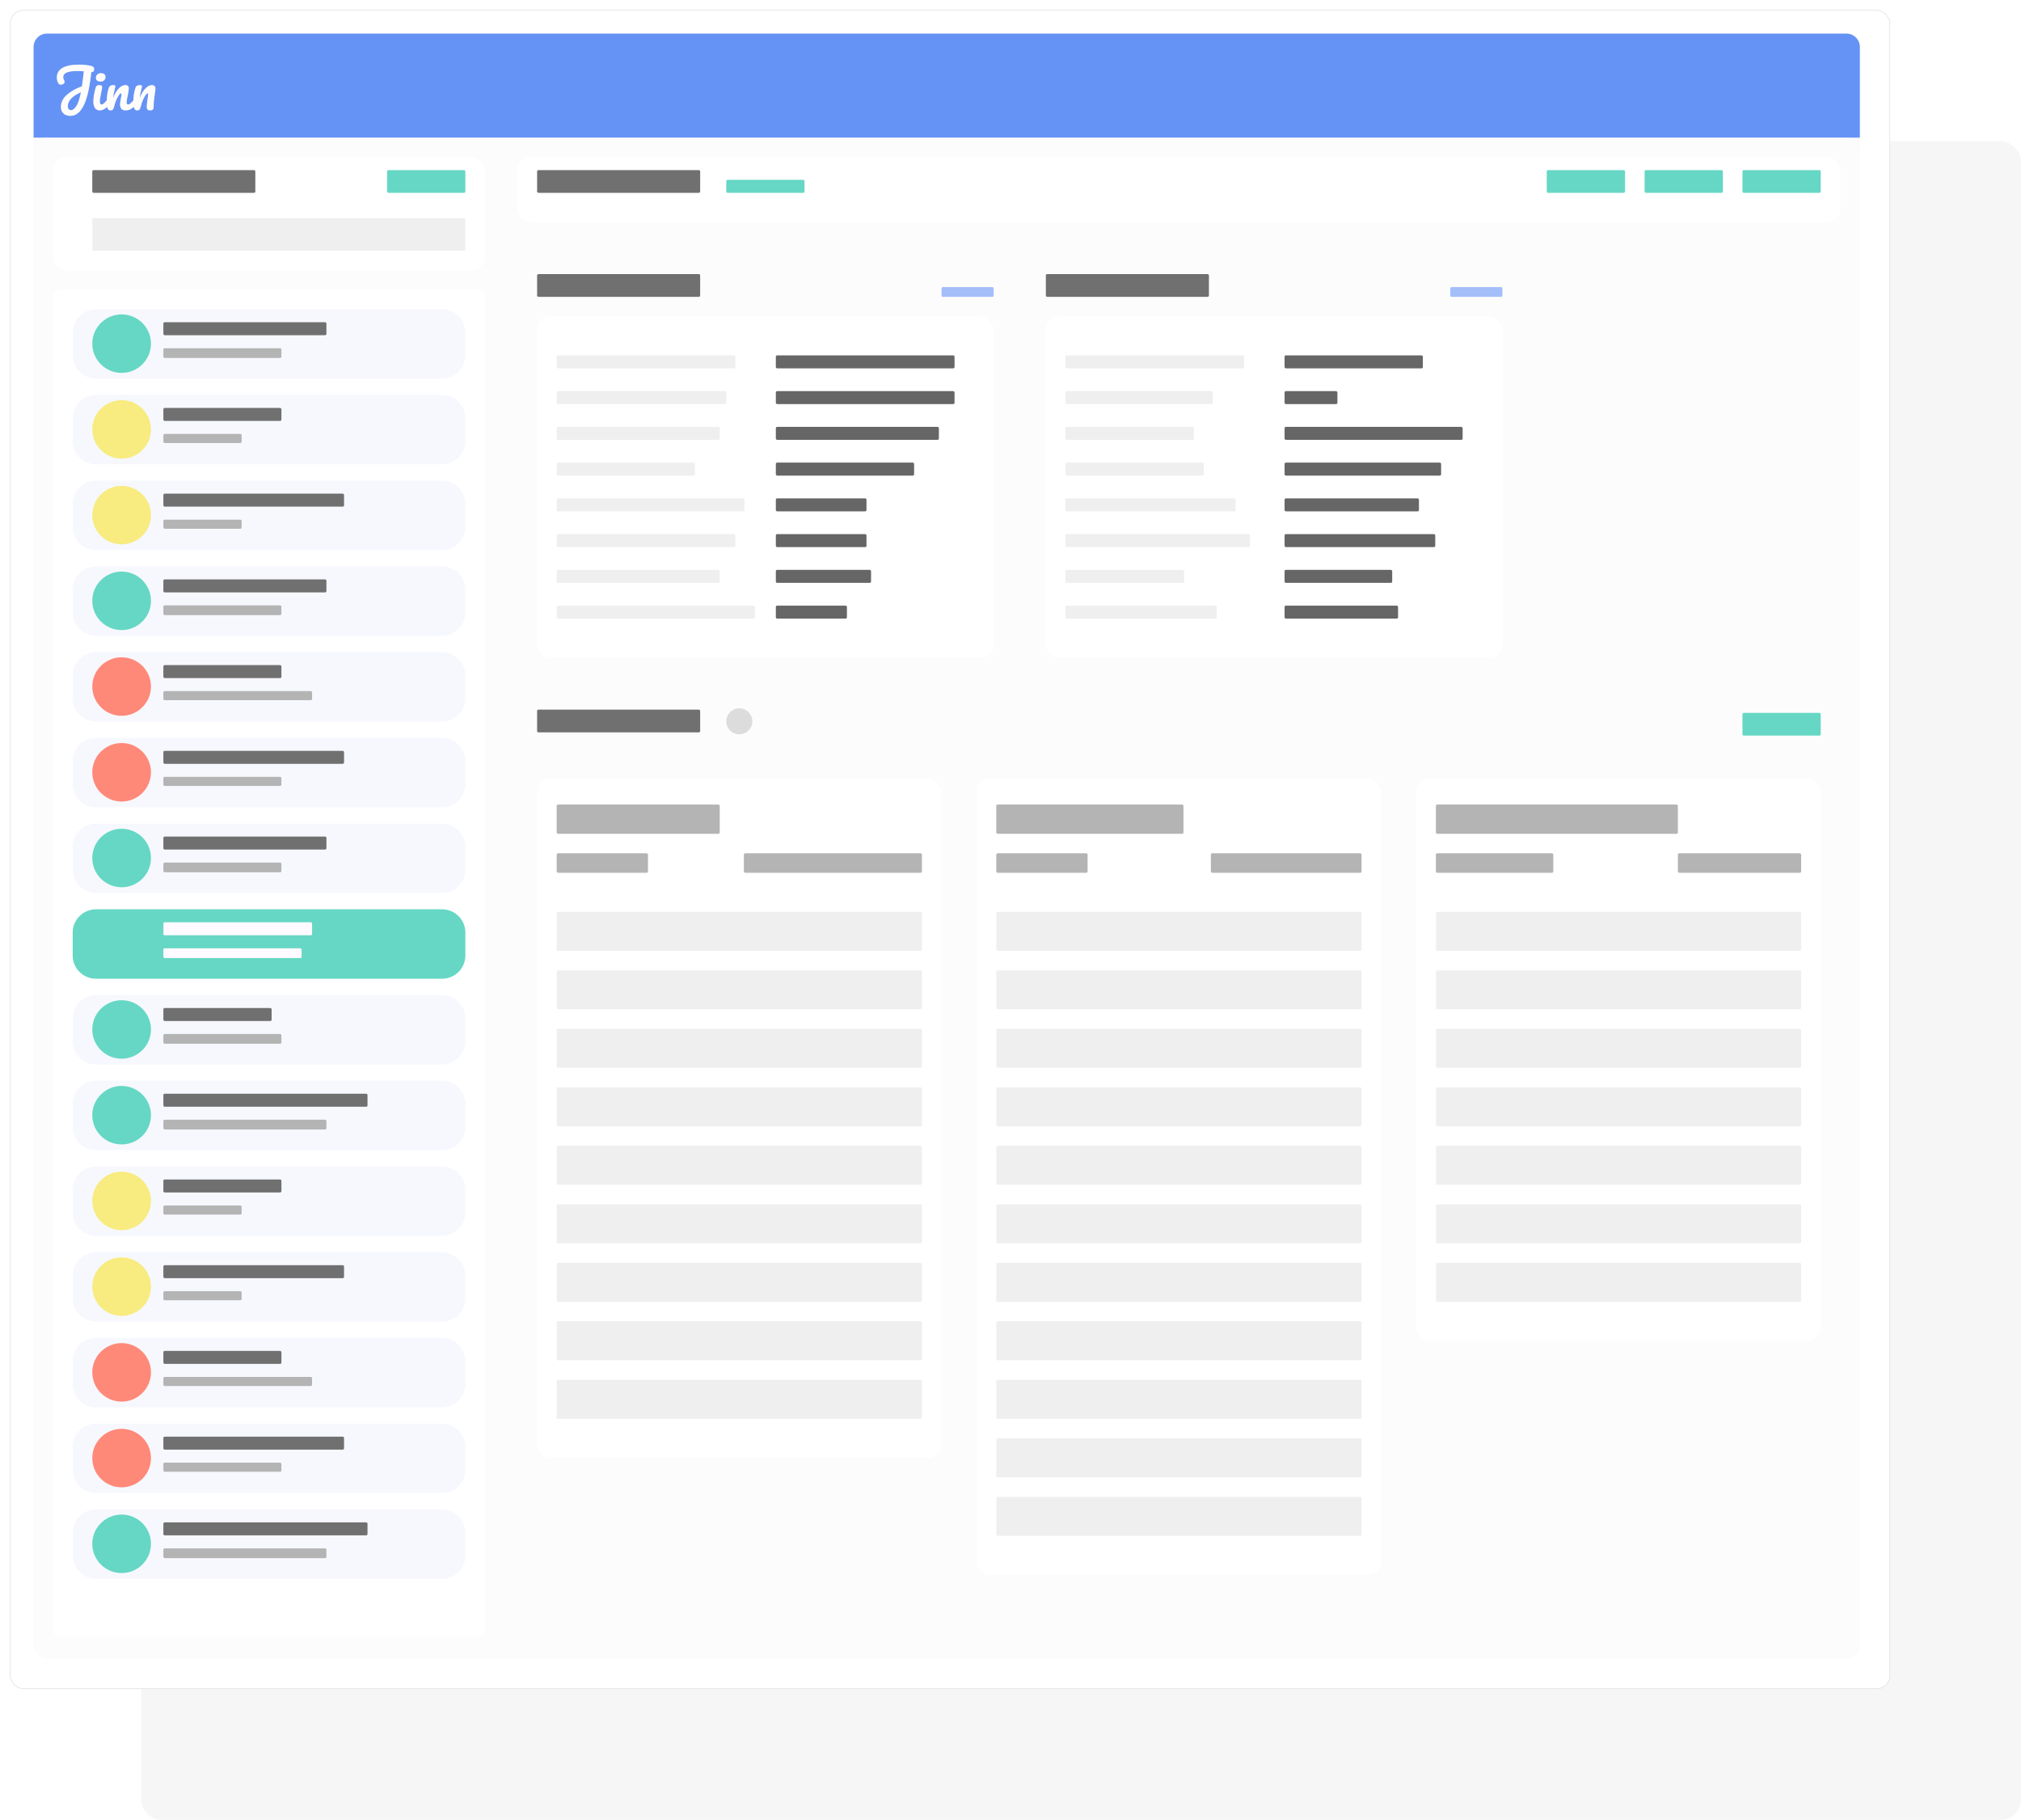 <?xml version="1.0" encoding="UTF-8"?> <svg xmlns="http://www.w3.org/2000/svg" width="3010" height="2710" viewBox="0 0 3010 2710" fill="none"> <rect x="210" y="210" width="2800" height="2500" rx="30" fill="#F6F6F6"></rect> <g filter="url(#filter0_df_2421_4795)"> <rect x="10" y="10" width="2800" height="2500" rx="20" fill="white"></rect> <rect x="10.25" y="10.25" width="2799.5" height="2499.5" rx="19.75" stroke="#C4C4C4" stroke-width="0.5"></rect> </g> <rect x="50" y="50" width="2720" height="2420" rx="20" fill="#FAFAFA"></rect> <path d="M50 70C50 58.954 58.954 50 70 50H2750C2761.05 50 2770 58.954 2770 70V204.88H50V70Z" fill="#6593F5"></path> <ellipse cx="1101.08" cy="1074.14" rx="19.429" ry="19.36" fill="#C4C4C4"></ellipse> <rect x="79.144" y="431.391" width="643.086" height="2005.7" rx="10" fill="white"></rect> <path d="M108.285 494.915C108.285 475.869 123.916 460.43 143.199 460.43H658.172C677.454 460.43 693.085 475.869 693.085 494.915V529.4C693.085 548.446 677.454 563.886 658.172 563.886H143.199C123.916 563.886 108.285 548.446 108.285 529.4V494.915Z" fill="#F0F4FD"></path> <ellipse cx="181.144" cy="511.736" rx="43.714" ry="43.56" fill="#00BD9D"></ellipse> <rect x="243.312" y="479.793" width="242.857" height="19.36" rx="2" fill="#111010"></rect> <rect x="243.312" y="518.512" width="175.829" height="14.52" rx="2" fill="#828282"></rect> <path d="M108.285 877.888C108.285 858.842 123.916 843.402 143.199 843.402H658.172C677.454 843.402 693.085 858.842 693.085 877.888V912.373C693.085 931.419 677.454 946.858 658.172 946.858H143.199C123.916 946.858 108.285 931.419 108.285 912.373V877.888Z" fill="#F0F4FD"></path> <ellipse cx="181.144" cy="894.708" rx="43.714" ry="43.56" fill="#00BD9D"></ellipse> <rect x="243.312" y="862.762" width="242.857" height="19.36" rx="2" fill="#111010"></rect> <rect x="243.312" y="901.484" width="175.829" height="14.52" rx="2" fill="#828282"></rect> <path d="M108.285 1260.86C108.285 1241.81 123.916 1226.38 143.199 1226.38H658.172C677.454 1226.38 693.085 1241.81 693.085 1260.86V1295.35C693.085 1314.39 677.454 1329.83 658.172 1329.83H143.199C123.916 1329.83 108.285 1314.39 108.285 1295.35V1260.86Z" fill="#F0F4FD"></path> <ellipse cx="181.144" cy="1277.68" rx="43.714" ry="43.56" fill="#00BD9D"></ellipse> <rect x="243.312" y="1245.73" width="242.857" height="19.36" rx="2" fill="#111010"></rect> <rect x="243.312" y="1284.45" width="175.829" height="14.52" rx="2" fill="#828282"></rect> <path d="M108.285 1516.17C108.285 1497.13 123.916 1481.69 143.199 1481.69H658.172C677.454 1481.69 693.085 1497.13 693.085 1516.17V1550.66C693.085 1569.7 677.454 1585.14 658.172 1585.14H143.199C123.916 1585.14 108.285 1569.7 108.285 1550.66V1516.17Z" fill="#F0F4FD"></path> <ellipse cx="181.144" cy="1532.99" rx="43.714" ry="43.56" fill="#00BD9D"></ellipse> <rect x="243.312" y="1501.05" width="161.257" height="19.36" rx="2" fill="#111010"></rect> <rect x="243.312" y="1539.77" width="175.829" height="14.52" rx="2" fill="#828282"></rect> <path d="M108.285 1388.52C108.285 1369.47 123.916 1354.03 143.199 1354.03H658.172C677.454 1354.03 693.085 1369.47 693.085 1388.52V1423C693.085 1442.05 677.454 1457.49 658.172 1457.49H143.199C123.916 1457.49 108.285 1442.05 108.285 1423V1388.52Z" fill="#00BD9D"></path> <ellipse cx="181.144" cy="1405.33" rx="43.714" ry="43.56" fill="#00BD9D"></ellipse> <rect x="243.312" y="1373.39" width="221.486" height="19.36" rx="2" fill="#FEF7FF"></rect> <rect x="243.312" y="1412.11" width="205.943" height="14.52" rx="2" fill="#FEF7FF"></rect> <path d="M108.285 1643.83C108.285 1624.78 123.916 1609.34 143.199 1609.34H658.172C677.454 1609.34 693.085 1624.78 693.085 1643.83V1678.31C693.085 1697.36 677.454 1712.8 658.172 1712.8H143.199C123.916 1712.8 108.285 1697.36 108.285 1678.31V1643.83Z" fill="#F0F4FD"></path> <ellipse cx="181.144" cy="1660.65" rx="43.714" ry="43.56" fill="#00BD9D"></ellipse> <rect x="243.312" y="1628.7" width="304.057" height="19.36" rx="2" fill="#111010"></rect> <rect x="243.312" y="1667.42" width="242.857" height="14.52" rx="2" fill="#828282"></rect> <path d="M108.285 2282.11C108.285 2263.07 123.916 2247.63 143.199 2247.63H658.172C677.454 2247.63 693.085 2263.07 693.085 2282.11V2316.6C693.085 2335.65 677.454 2351.08 658.172 2351.08H143.199C123.916 2351.08 108.285 2335.65 108.285 2316.6V2282.11Z" fill="#F0F4FD"></path> <ellipse cx="181.144" cy="2298.94" rx="43.714" ry="43.56" fill="#00BD9D"></ellipse> <rect x="243.312" y="2266.99" width="304.057" height="19.36" rx="2" fill="#111010"></rect> <rect x="243.312" y="2305.71" width="242.857" height="14.52" rx="2" fill="#828282"></rect> <path d="M108.285 622.575C108.285 603.529 123.916 588.09 143.199 588.09H658.172C677.454 588.09 693.085 603.529 693.085 622.575V657.061C693.085 676.106 677.454 691.546 658.172 691.546H143.199C123.916 691.546 108.285 676.106 108.285 657.061V622.575Z" fill="#F0F4FD"></path> <ellipse cx="181.144" cy="639.392" rx="43.714" ry="43.56" fill="#F3DE2C"></ellipse> <rect x="243.312" y="607.449" width="175.829" height="19.36" rx="2" fill="#111010"></rect> <rect x="243.312" y="646.168" width="116.571" height="13.552" rx="2" fill="#828282"></rect> <path d="M108.285 1771.49C108.285 1752.44 123.916 1737 143.199 1737H658.172C677.454 1737 693.085 1752.44 693.085 1771.49V1805.97C693.085 1825.02 677.454 1840.46 658.172 1840.46H143.199C123.916 1840.46 108.285 1825.02 108.285 1805.97V1771.49Z" fill="#F0F4FD"></path> <ellipse cx="181.144" cy="1788.3" rx="43.714" ry="43.56" fill="#F3DE2C"></ellipse> <rect x="243.312" y="1756.36" width="175.829" height="19.36" rx="2" fill="#111010"></rect> <rect x="243.312" y="1795.08" width="116.571" height="13.552" rx="2" fill="#828282"></rect> <path d="M108.285 2026.8C108.285 2007.75 123.916 1992.31 143.199 1992.31H658.172C677.454 1992.31 693.085 2007.75 693.085 2026.8V2061.28C693.085 2080.33 677.454 2095.77 658.172 2095.77H143.199C123.916 2095.77 108.285 2080.33 108.285 2061.28V2026.8Z" fill="#F0F4FD"></path> <ellipse cx="181.144" cy="2043.62" rx="43.714" ry="43.56" fill="#FF3A20"></ellipse> <rect x="243.312" y="2011.67" width="175.829" height="19.36" rx="2" fill="#111010"></rect> <rect x="243.312" y="2050.39" width="221.486" height="13.552" rx="2" fill="#828282"></rect> <path d="M108.285 1005.54C108.285 986.498 123.916 971.059 143.199 971.059H658.172C677.454 971.059 693.085 986.498 693.085 1005.54V1040.03C693.085 1059.08 677.454 1074.51 658.172 1074.51H143.199C123.916 1074.51 108.285 1059.08 108.285 1040.03V1005.54Z" fill="#F0F4FD"></path> <ellipse cx="181.144" cy="1022.36" rx="43.714" ry="43.56" fill="#FF3A20"></ellipse> <rect x="243.312" y="990.422" width="175.829" height="19.36" rx="2" fill="#111010"></rect> <rect x="243.312" y="1029.14" width="221.486" height="13.552" rx="2" fill="#828282"></rect> <path d="M108.285 750.231C108.285 731.186 123.916 715.746 143.199 715.746H658.172C677.454 715.746 693.085 731.186 693.085 750.231V784.717C693.085 803.763 677.454 819.202 658.172 819.202H143.199C123.916 819.202 108.285 803.763 108.285 784.717V750.231Z" fill="#F0F4FD"></path> <ellipse cx="181.144" cy="767.052" rx="43.714" ry="43.56" fill="#F3DE2C"></ellipse> <rect x="243.312" y="735.105" width="269.086" height="19.36" rx="2" fill="#111010"></rect> <rect x="243.312" y="773.828" width="116.571" height="13.552" rx="2" fill="#828282"></rect> <path d="M108.285 1899.14C108.285 1880.1 123.916 1864.66 143.199 1864.66H658.172C677.454 1864.66 693.085 1880.1 693.085 1899.14V1933.63C693.085 1952.67 677.454 1968.11 658.172 1968.11H143.199C123.916 1968.11 108.285 1952.67 108.285 1933.63V1899.14Z" fill="#F0F4FD"></path> <ellipse cx="181.144" cy="1915.96" rx="43.714" ry="43.56" fill="#F3DE2C"></ellipse> <rect x="243.312" y="1884.02" width="269.086" height="19.36" rx="2" fill="#111010"></rect> <rect x="243.312" y="1922.74" width="116.571" height="13.552" rx="2" fill="#828282"></rect> <path d="M108.285 2154.45C108.285 2135.41 123.916 2119.97 143.199 2119.97H658.172C677.454 2119.97 693.085 2135.41 693.085 2154.45V2188.94C693.085 2207.99 677.454 2223.42 658.172 2223.42H143.199C123.916 2223.42 108.285 2207.99 108.285 2188.94V2154.45Z" fill="#F0F4FD"></path> <ellipse cx="181.144" cy="2171.27" rx="43.714" ry="43.56" fill="#FF3A20"></ellipse> <rect x="243.312" y="2139.33" width="269.086" height="19.36" rx="2" fill="#111010"></rect> <rect x="243.312" y="2178.05" width="175.829" height="13.552" rx="2" fill="#828282"></rect> <path d="M108.285 1133.2C108.285 1114.16 123.916 1098.72 143.199 1098.72H658.172C677.454 1098.72 693.085 1114.16 693.085 1133.2V1167.69C693.085 1186.74 677.454 1202.17 658.172 1202.17H143.199C123.916 1202.17 108.285 1186.74 108.285 1167.69V1133.2Z" fill="#F0F4FD"></path> <ellipse cx="181.144" cy="1150.02" rx="43.714" ry="43.56" fill="#FF3A20"></ellipse> <rect x="243.312" y="1118.08" width="269.086" height="19.36" rx="2" fill="#111010"></rect> <rect x="243.312" y="1156.8" width="175.829" height="13.552" rx="2" fill="#828282"></rect> <rect x="79.141" y="233.922" width="643.086" height="168.432" rx="20" fill="white"></rect> <rect x="137.426" y="253.281" width="242.857" height="33.88" rx="2" fill="#111010"></rect> <rect x="576.512" y="253.281" width="116.571" height="33.88" rx="2" fill="#00BD9D"></rect> <rect width="555.657" height="48.4" rx="2" transform="matrix(1 0 0 -1 137.426 373.312)" fill="#E5E5E5"></rect> <path d="M140.28 102.64C140.28 104.24 139.933 105.44 139.24 106.24C138.6 107.04 137.533 107.44 136.04 107.44C135.933 108.56 135.693 110.507 135.32 113.28C134.787 117.013 134.493 119.093 134.44 119.52C129.693 154.88 119.8 172.56 104.76 172.56C100.333 172.56 96.867 171.307 94.36 168.8C91.907 166.293 90.68 163.147 90.68 159.36C90.68 152.587 93.56 146.613 99.32 141.44C105.08 136.213 112.653 131.893 122.04 128.48C122.627 124.693 123.08 121.307 123.4 118.32L124.84 106.24C121.64 105.92 118.653 105.76 115.88 105.76C108.467 105.76 103 106.48 99.48 107.92C95.96 109.36 94.2 111.707 94.2 114.96C94.2 116.56 94.733 118.293 95.8 120.16C96.12 120.693 96.28 121.253 96.28 121.84C96.28 122.96 95.693 123.973 94.52 124.88C93.4 125.733 92.173 126.16 90.84 126.16C89.133 126.16 87.827 125.44 86.92 124C85.427 121.547 84.68 118.693 84.68 115.44C84.68 102.64 95.88 96.24 118.28 96.24C124.787 96.24 130.6 96.88 135.72 98.16C138.76 98.907 140.28 100.4 140.28 102.64ZM105.8 164C108.413 164 111.027 162.027 113.64 158.08C116.253 154.133 118.547 147.227 120.52 137.36C107.507 143.067 101 150.053 101 158.32C101 160.133 101.427 161.547 102.28 162.56C103.133 163.52 104.307 164 105.8 164ZM149.57 121.44C147.33 121.44 145.65 120.933 144.53 119.92C143.41 118.853 142.85 117.387 142.85 115.52C142.85 113.653 143.57 112.107 145.01 110.88C146.503 109.6 148.343 108.96 150.53 108.96C152.503 108.96 154.103 109.44 155.33 110.4C156.557 111.36 157.17 112.72 157.17 114.48C157.17 116.613 156.477 118.32 155.09 119.6C153.703 120.827 151.863 121.44 149.57 121.44ZM148.93 164.4C145.463 164.4 142.93 163.173 141.33 160.72C139.783 158.267 139.01 155.013 139.01 150.96C139.01 148.56 139.303 145.493 139.89 141.76C140.53 137.973 141.33 134.453 142.29 131.2C142.77 129.493 143.41 128.32 144.21 127.68C145.01 127.04 146.29 126.72 148.05 126.72C150.77 126.72 152.13 127.627 152.13 129.44C152.13 130.773 151.623 133.867 150.61 138.72C149.33 144.587 148.69 148.56 148.69 150.64C148.69 152.24 148.903 153.467 149.33 154.32C149.757 155.173 150.477 155.6 151.49 155.6C152.45 155.6 153.65 154.933 155.09 153.6C156.53 152.267 158.45 150.16 160.85 147.28C161.49 146.533 162.21 146.16 163.01 146.16C163.703 146.16 164.237 146.48 164.61 147.12C165.037 147.76 165.25 148.64 165.25 149.76C165.25 151.893 164.743 153.547 163.73 154.72C158.45 161.173 153.517 164.4 148.93 164.4ZM164.458 164.4C162.431 164.4 160.991 163.333 160.138 161.2C159.338 159.067 158.938 155.653 158.938 150.96C158.938 144.027 159.924 137.44 161.898 131.2C162.378 129.653 163.151 128.533 164.218 127.84C165.338 127.093 166.884 126.72 168.858 126.72C169.924 126.72 170.671 126.853 171.098 127.12C171.524 127.387 171.738 127.893 171.738 128.64C171.738 129.493 171.338 131.413 170.538 134.4C170.004 136.533 169.578 138.4 169.258 140C168.938 141.6 168.671 143.573 168.458 145.92C170.218 141.333 172.191 137.6 174.378 134.72C176.564 131.84 178.698 129.787 180.778 128.56C182.911 127.333 184.858 126.72 186.618 126.72C190.084 126.72 191.818 128.453 191.818 131.92C191.818 134 191.231 137.76 190.058 143.2C189.044 147.84 188.538 150.907 188.538 152.4C188.538 154.533 189.311 155.6 190.858 155.6C191.924 155.6 193.178 154.96 194.618 153.68C196.111 152.347 198.084 150.213 200.538 147.28C201.178 146.533 201.898 146.16 202.698 146.16C203.391 146.16 203.924 146.48 204.298 147.12C204.724 147.76 204.938 148.64 204.938 149.76C204.938 151.893 204.431 153.547 203.418 154.72C201.124 157.547 198.644 159.867 195.978 161.68C193.364 163.493 190.378 164.4 187.018 164.4C184.298 164.4 182.244 163.627 180.858 162.08C179.471 160.48 178.778 158.187 178.778 155.2C178.778 153.707 179.151 151.04 179.898 147.2C180.591 143.84 180.938 141.52 180.938 140.24C180.938 139.387 180.644 138.96 180.058 138.96C179.364 138.96 178.378 139.867 177.098 141.68C175.871 143.44 174.591 145.787 173.258 148.72C171.978 151.653 170.938 154.747 170.138 158C169.551 160.507 168.858 162.213 168.058 163.12C167.311 163.973 166.111 164.4 164.458 164.4ZM204.145 164.4C202.118 164.4 200.678 163.333 199.825 161.2C199.025 159.067 198.625 155.653 198.625 150.96C198.625 144.027 199.612 137.44 201.585 131.2C202.065 129.653 202.838 128.533 203.905 127.84C205.025 127.093 206.572 126.72 208.545 126.72C209.612 126.72 210.358 126.853 210.785 127.12C211.212 127.387 211.425 127.893 211.425 128.64C211.425 129.493 211.025 131.413 210.225 134.4C209.692 136.533 209.265 138.4 208.945 140C208.625 141.6 208.358 143.573 208.145 145.92C209.905 141.333 211.878 137.6 214.065 134.72C216.252 131.84 218.385 129.787 220.465 128.56C222.598 127.333 224.545 126.72 226.305 126.72C228.012 126.72 229.292 127.173 230.145 128.08C231.052 128.933 231.505 130.213 231.505 131.92C231.505 133.307 231.212 135.92 230.625 139.76C230.092 143.013 229.665 146.107 229.345 149.04C229.025 151.92 228.865 155.147 228.865 158.72C228.865 160.747 228.438 162.213 227.585 163.12C226.785 163.973 225.452 164.4 223.585 164.4C221.825 164.4 220.545 163.947 219.745 163.04C218.945 162.133 218.545 160.773 218.545 158.96C218.545 156.827 218.918 153.307 219.665 148.4C220.305 144.133 220.625 141.413 220.625 140.24C220.625 139.387 220.332 138.96 219.745 138.96C219.052 138.96 218.065 139.867 216.785 141.68C215.558 143.44 214.278 145.787 212.945 148.72C211.665 151.653 210.625 154.747 209.825 158C209.238 160.507 208.545 162.213 207.745 163.12C206.998 163.973 205.798 164.4 204.145 164.4Z" fill="#FFFCFC"></path> <path d="M140.28 102.64C140.28 104.24 139.933 105.44 139.24 106.24C138.6 107.04 137.533 107.44 136.04 107.44C135.933 108.56 135.693 110.507 135.32 113.28C134.787 117.013 134.493 119.093 134.44 119.52C129.693 154.88 119.8 172.56 104.76 172.56C100.333 172.56 96.867 171.307 94.36 168.8C91.907 166.293 90.68 163.147 90.68 159.36C90.68 152.587 93.56 146.613 99.32 141.44C105.08 136.213 112.653 131.893 122.04 128.48C122.627 124.693 123.08 121.307 123.4 118.32L124.84 106.24C121.64 105.92 118.653 105.76 115.88 105.76C108.467 105.76 103 106.48 99.48 107.92C95.96 109.36 94.2 111.707 94.2 114.96C94.2 116.56 94.733 118.293 95.8 120.16C96.12 120.693 96.28 121.253 96.28 121.84C96.28 122.96 95.693 123.973 94.52 124.88C93.4 125.733 92.173 126.16 90.84 126.16C89.133 126.16 87.827 125.44 86.92 124C85.427 121.547 84.68 118.693 84.68 115.44C84.68 102.64 95.88 96.24 118.28 96.24C124.787 96.24 130.6 96.88 135.72 98.16C138.76 98.907 140.28 100.4 140.28 102.64ZM105.8 164C108.413 164 111.027 162.027 113.64 158.08C116.253 154.133 118.547 147.227 120.52 137.36C107.507 143.067 101 150.053 101 158.32C101 160.133 101.427 161.547 102.28 162.56C103.133 163.52 104.307 164 105.8 164ZM149.57 121.44C147.33 121.44 145.65 120.933 144.53 119.92C143.41 118.853 142.85 117.387 142.85 115.52C142.85 113.653 143.57 112.107 145.01 110.88C146.503 109.6 148.343 108.96 150.53 108.96C152.503 108.96 154.103 109.44 155.33 110.4C156.557 111.36 157.17 112.72 157.17 114.48C157.17 116.613 156.477 118.32 155.09 119.6C153.703 120.827 151.863 121.44 149.57 121.44ZM148.93 164.4C145.463 164.4 142.93 163.173 141.33 160.72C139.783 158.267 139.01 155.013 139.01 150.96C139.01 148.56 139.303 145.493 139.89 141.76C140.53 137.973 141.33 134.453 142.29 131.2C142.77 129.493 143.41 128.32 144.21 127.68C145.01 127.04 146.29 126.72 148.05 126.72C150.77 126.72 152.13 127.627 152.13 129.44C152.13 130.773 151.623 133.867 150.61 138.72C149.33 144.587 148.69 148.56 148.69 150.64C148.69 152.24 148.903 153.467 149.33 154.32C149.757 155.173 150.477 155.6 151.49 155.6C152.45 155.6 153.65 154.933 155.09 153.6C156.53 152.267 158.45 150.16 160.85 147.28C161.49 146.533 162.21 146.16 163.01 146.16C163.703 146.16 164.237 146.48 164.61 147.12C165.037 147.76 165.25 148.64 165.25 149.76C165.25 151.893 164.743 153.547 163.73 154.72C158.45 161.173 153.517 164.4 148.93 164.4ZM164.458 164.4C162.431 164.4 160.991 163.333 160.138 161.2C159.338 159.067 158.938 155.653 158.938 150.96C158.938 144.027 159.924 137.44 161.898 131.2C162.378 129.653 163.151 128.533 164.218 127.84C165.338 127.093 166.884 126.72 168.858 126.72C169.924 126.72 170.671 126.853 171.098 127.12C171.524 127.387 171.738 127.893 171.738 128.64C171.738 129.493 171.338 131.413 170.538 134.4C170.004 136.533 169.578 138.4 169.258 140C168.938 141.6 168.671 143.573 168.458 145.92C170.218 141.333 172.191 137.6 174.378 134.72C176.564 131.84 178.698 129.787 180.778 128.56C182.911 127.333 184.858 126.72 186.618 126.72C190.084 126.72 191.818 128.453 191.818 131.92C191.818 134 191.231 137.76 190.058 143.2C189.044 147.84 188.538 150.907 188.538 152.4C188.538 154.533 189.311 155.6 190.858 155.6C191.924 155.6 193.178 154.96 194.618 153.68C196.111 152.347 198.084 150.213 200.538 147.28C201.178 146.533 201.898 146.16 202.698 146.16C203.391 146.16 203.924 146.48 204.298 147.12C204.724 147.76 204.938 148.64 204.938 149.76C204.938 151.893 204.431 153.547 203.418 154.72C201.124 157.547 198.644 159.867 195.978 161.68C193.364 163.493 190.378 164.4 187.018 164.4C184.298 164.4 182.244 163.627 180.858 162.08C179.471 160.48 178.778 158.187 178.778 155.2C178.778 153.707 179.151 151.04 179.898 147.2C180.591 143.84 180.938 141.52 180.938 140.24C180.938 139.387 180.644 138.96 180.058 138.96C179.364 138.96 178.378 139.867 177.098 141.68C175.871 143.44 174.591 145.787 173.258 148.72C171.978 151.653 170.938 154.747 170.138 158C169.551 160.507 168.858 162.213 168.058 163.12C167.311 163.973 166.111 164.4 164.458 164.4ZM204.145 164.4C202.118 164.4 200.678 163.333 199.825 161.2C199.025 159.067 198.625 155.653 198.625 150.96C198.625 144.027 199.612 137.44 201.585 131.2C202.065 129.653 202.838 128.533 203.905 127.84C205.025 127.093 206.572 126.72 208.545 126.72C209.612 126.72 210.358 126.853 210.785 127.12C211.212 127.387 211.425 127.893 211.425 128.64C211.425 129.493 211.025 131.413 210.225 134.4C209.692 136.533 209.265 138.4 208.945 140C208.625 141.6 208.358 143.573 208.145 145.92C209.905 141.333 211.878 137.6 214.065 134.72C216.252 131.84 218.385 129.787 220.465 128.56C222.598 127.333 224.545 126.72 226.305 126.72C228.012 126.72 229.292 127.173 230.145 128.08C231.052 128.933 231.505 130.213 231.505 131.92C231.505 133.307 231.212 135.92 230.625 139.76C230.092 143.013 229.665 146.107 229.345 149.04C229.025 151.92 228.865 155.147 228.865 158.72C228.865 160.747 228.438 162.213 227.585 163.12C226.785 163.973 225.452 164.4 223.585 164.4C221.825 164.4 220.545 163.947 219.745 163.04C218.945 162.133 218.545 160.773 218.545 158.96C218.545 156.827 218.918 153.307 219.665 148.4C220.305 144.133 220.625 141.413 220.625 140.24C220.625 139.387 220.332 138.96 219.745 138.96C219.052 138.96 218.065 139.867 216.785 141.68C215.558 143.44 214.278 145.787 212.945 148.72C211.665 151.653 210.625 154.747 209.825 158C209.238 160.507 208.545 162.213 207.745 163.12C206.998 163.973 205.798 164.4 204.145 164.4Z" fill="#FFFCFC" fill-opacity="0.2"></path> <rect x="799.941" y="408.16" width="242.857" height="33.88" rx="2" fill="#111010"></rect> <rect x="799.941" y="1056.72" width="242.857" height="33.88" rx="2" fill="#111010"></rect> <rect x="1557.66" y="408.16" width="242.857" height="33.88" rx="2" fill="#111010"></rect> <rect width="116.571" height="33.88" rx="2" transform="matrix(1 0 0 -1 2595.14 1095.44)" fill="#00BD9D"></rect> <rect width="77.714" height="14.52" rx="2" transform="matrix(1 0 0 -1 2159.94 442.039)" fill="#6593F5"></rect> <rect width="77.714" height="14.52" rx="2" transform="matrix(1 0 0 -1 1402.23 442.039)" fill="#6593F5"></rect> <rect x="770.801" y="233.922" width="1970.06" height="96.8" rx="20" fill="white"></rect> <rect x="799.941" y="253.281" width="242.857" height="33.88" rx="2" fill="#111010"></rect> <rect width="116.571" height="19.36" rx="2" transform="matrix(1 0 0 -1 1081.66 287.162)" fill="#00BD9D"></rect> <rect width="116.571" height="33.88" rx="2" transform="matrix(1 0 0 -1 2595.14 287.162)" fill="#00BD9D"></rect> <rect width="116.571" height="33.88" rx="2" transform="matrix(1 0 0 -1 2449.43 287.162)" fill="#00BD9D"></rect> <rect width="116.571" height="33.88" rx="2" transform="matrix(1 0 0 -1 2303.71 287.162)" fill="#00BD9D"></rect> <rect x="799.945" y="471.078" width="680" height="508.2" rx="20" fill="white"></rect> <rect x="829.09" y="529.158" width="266.171" height="19.36" rx="2" fill="#E5E5E5"></rect> <rect x="1155.49" y="529.158" width="266.171" height="19.36" rx="2" fill="black"></rect> <rect x="829.09" y="582.398" width="252.571" height="19.36" rx="2" fill="#E5E5E5"></rect> <rect x="1155.49" y="582.398" width="266.171" height="19.36" rx="2" fill="black"></rect> <rect x="829.09" y="635.639" width="242.857" height="19.36" rx="2" fill="#E5E5E5"></rect> <rect x="1155.49" y="635.639" width="242.857" height="19.36" rx="2" fill="black"></rect> <rect x="829.09" y="688.879" width="205.943" height="19.36" rx="2" fill="#E5E5E5"></rect> <rect x="1155.49" y="688.879" width="205.943" height="19.36" rx="2" fill="black"></rect> <rect x="829.09" y="742.117" width="279.771" height="19.36" rx="2" fill="#E5E5E5"></rect> <rect x="1155.49" y="742.117" width="135.029" height="19.36" rx="2" fill="black"></rect> <rect x="829.09" y="795.357" width="266.171" height="19.36" rx="2" fill="#E5E5E5"></rect> <rect x="1155.49" y="795.357" width="135.029" height="19.36" rx="2" fill="black"></rect> <rect x="829.09" y="848.598" width="242.857" height="19.36" rx="2" fill="#E5E5E5"></rect> <rect x="1155.49" y="848.598" width="141.829" height="19.36" rx="2" fill="black"></rect> <rect x="829.09" y="901.838" width="295.314" height="19.36" rx="2" fill="#E5E5E5"></rect> <rect x="1155.49" y="901.838" width="105.886" height="19.36" rx="2" fill="black"></rect> <rect x="1557.66" y="471.078" width="680" height="508.2" rx="20" fill="white"></rect> <rect x="1586.8" y="529.158" width="266.171" height="19.36" rx="2" fill="#E5E5E5"></rect> <rect x="1913.2" y="529.158" width="205.943" height="19.36" rx="2" fill="black"></rect> <rect x="1586.8" y="582.398" width="219.543" height="19.36" rx="2" fill="#E5E5E5"></rect> <rect x="1913.2" y="582.398" width="78.686" height="19.36" rx="2" fill="black"></rect> <rect x="1586.8" y="635.639" width="191.371" height="19.36" rx="2" fill="#E5E5E5"></rect> <rect x="1913.2" y="635.639" width="265.2" height="19.36" rx="2" fill="black"></rect> <rect x="1586.8" y="688.879" width="205.943" height="19.36" rx="2" fill="#E5E5E5"></rect> <rect x="1913.2" y="688.879" width="233.143" height="19.36" rx="2" fill="black"></rect> <rect x="1586.8" y="742.117" width="253.543" height="19.36" rx="2" fill="#E5E5E5"></rect> <rect x="1913.2" y="742.117" width="200.114" height="19.36" rx="2" fill="black"></rect> <rect x="1586.8" y="795.357" width="274.914" height="19.36" rx="2" fill="#E5E5E5"></rect> <rect x="1913.2" y="795.357" width="224.4" height="19.36" rx="2" fill="black"></rect> <rect x="1586.8" y="848.598" width="176.8" height="19.36" rx="2" fill="#E5E5E5"></rect> <rect x="1913.2" y="848.598" width="160.286" height="19.36" rx="2" fill="black"></rect> <rect x="1586.8" y="901.838" width="225.371" height="19.36" rx="2" fill="#E5E5E5"></rect> <rect x="1913.2" y="901.838" width="169.029" height="19.36" rx="2" fill="black"></rect> <rect x="799.941" y="1159.33" width="602.286" height="1011.56" rx="20" fill="white"></rect> <rect x="829.086" y="1357.77" width="544" height="58.08" rx="2" fill="#E5E5E5"></rect> <rect x="829.086" y="1706.25" width="544" height="58.08" rx="2" fill="#E5E5E5"></rect> <rect x="829.086" y="1532.01" width="544" height="58.08" rx="2" fill="#E5E5E5"></rect> <rect x="829.086" y="1880.49" width="544" height="58.08" rx="2" fill="#E5E5E5"></rect> <rect x="829.086" y="2054.73" width="544" height="58.08" rx="2" fill="#E5E5E5"></rect> <rect x="829.086" y="1444.89" width="544" height="58.08" rx="2" fill="#E5E5E5"></rect> <rect x="829.086" y="1793.37" width="544" height="58.08" rx="2" fill="#E5E5E5"></rect> <rect x="829.086" y="1619.13" width="544" height="58.08" rx="2" fill="#E5E5E5"></rect> <rect x="829.086" y="1967.61" width="544" height="58.08" rx="2" fill="#E5E5E5"></rect> <rect x="829.086" y="1198.05" width="242.857" height="43.56" rx="2" fill="#828282"></rect> <rect x="829.086" y="1270.65" width="136" height="29.04" rx="2" fill="#828282"></rect> <rect x="1107.89" y="1270.65" width="265.2" height="29.04" rx="2" fill="#828282"></rect> <rect x="1454.69" y="1159.33" width="602.286" height="1185.8" rx="20" fill="white"></rect> <rect x="1483.83" y="1357.77" width="544" height="58.08" rx="2" fill="#E5E5E5"></rect> <rect x="1483.83" y="1706.25" width="544" height="58.08" rx="2" fill="#E5E5E5"></rect> <rect x="1483.83" y="1532.01" width="544" height="58.08" rx="2" fill="#E5E5E5"></rect> <rect x="1483.83" y="1880.49" width="544" height="58.08" rx="2" fill="#E5E5E5"></rect> <rect x="1483.83" y="2054.73" width="544" height="58.08" rx="2" fill="#E5E5E5"></rect> <rect x="1483.83" y="1444.89" width="544" height="58.08" rx="2" fill="#E5E5E5"></rect> <rect x="1483.83" y="1793.37" width="544" height="58.08" rx="2" fill="#E5E5E5"></rect> <rect x="1483.83" y="1619.13" width="544" height="58.08" rx="2" fill="#E5E5E5"></rect> <rect x="1483.83" y="1967.61" width="544" height="58.08" rx="2" fill="#E5E5E5"></rect> <rect x="1483.83" y="2141.85" width="544" height="58.08" rx="2" fill="#E5E5E5"></rect> <rect x="1483.83" y="2228.97" width="544" height="58.08" rx="2" fill="#E5E5E5"></rect> <rect x="1483.83" y="1198.05" width="278.8" height="43.56" rx="2" fill="#828282"></rect> <rect x="1483.83" y="1270.65" width="136" height="29.04" rx="2" fill="#828282"></rect> <rect x="1803.43" y="1270.65" width="224.4" height="29.04" rx="2" fill="#828282"></rect> <rect x="2109.43" y="1159.33" width="602.286" height="837.32" rx="20" fill="white"></rect> <rect x="2138.57" y="1357.77" width="544" height="58.08" rx="2" fill="#E5E5E5"></rect> <rect x="2138.57" y="1706.25" width="544" height="58.08" rx="2" fill="#E5E5E5"></rect> <rect x="2138.57" y="1532.01" width="544" height="58.08" rx="2" fill="#E5E5E5"></rect> <rect x="2138.57" y="1880.49" width="544" height="58.08" rx="2" fill="#E5E5E5"></rect> <rect x="2138.57" y="1444.89" width="544" height="58.08" rx="2" fill="#E5E5E5"></rect> <rect x="2138.57" y="1793.37" width="544" height="58.08" rx="2" fill="#E5E5E5"></rect> <rect x="2138.57" y="1619.13" width="544" height="58.08" rx="2" fill="#E5E5E5"></rect> <rect x="2138.57" y="1198.05" width="360.4" height="43.56" rx="2" fill="#828282"></rect> <rect x="2138.57" y="1270.65" width="174.857" height="29.04" rx="2" fill="#828282"></rect> <rect x="2498.97" y="1270.65" width="183.6" height="29.04" rx="2" fill="#828282"></rect> <path d="M50 225C50 213.954 58.954 205 70 205H2750C2761.05 205 2770 213.954 2770 225V2450C2770 2461.05 2761.05 2470 2750 2470H70C58.954 2470 50 2461.05 50 2450V225Z" fill="white" fill-opacity="0.4"></path> <defs> <filter id="filter0_df_2421_4795" x="0" y="0" width="2825" height="2525" filterUnits="userSpaceOnUse" color-interpolation-filters="sRGB"> <feFlood flood-opacity="0" result="BackgroundImageFix"></feFlood> <feColorMatrix in="SourceAlpha" type="matrix" values="0 0 0 0 0 0 0 0 0 0 0 0 0 0 0 0 0 0 127 0" result="hardAlpha"></feColorMatrix> <feOffset dx="5" dy="5"></feOffset> <feGaussianBlur stdDeviation="5"></feGaussianBlur> <feComposite in2="hardAlpha" operator="out"></feComposite> <feColorMatrix type="matrix" values="0 0 0 0 0 0 0 0 0 0 0 0 0 0 0 0 0 0 0.1 0"></feColorMatrix> <feBlend mode="normal" in2="BackgroundImageFix" result="effect1_dropShadow_2421_4795"></feBlend> <feBlend mode="normal" in="SourceGraphic" in2="effect1_dropShadow_2421_4795" result="shape"></feBlend> <feGaussianBlur stdDeviation="5" result="effect2_foregroundBlur_2421_4795"></feGaussianBlur> </filter> </defs> </svg> 